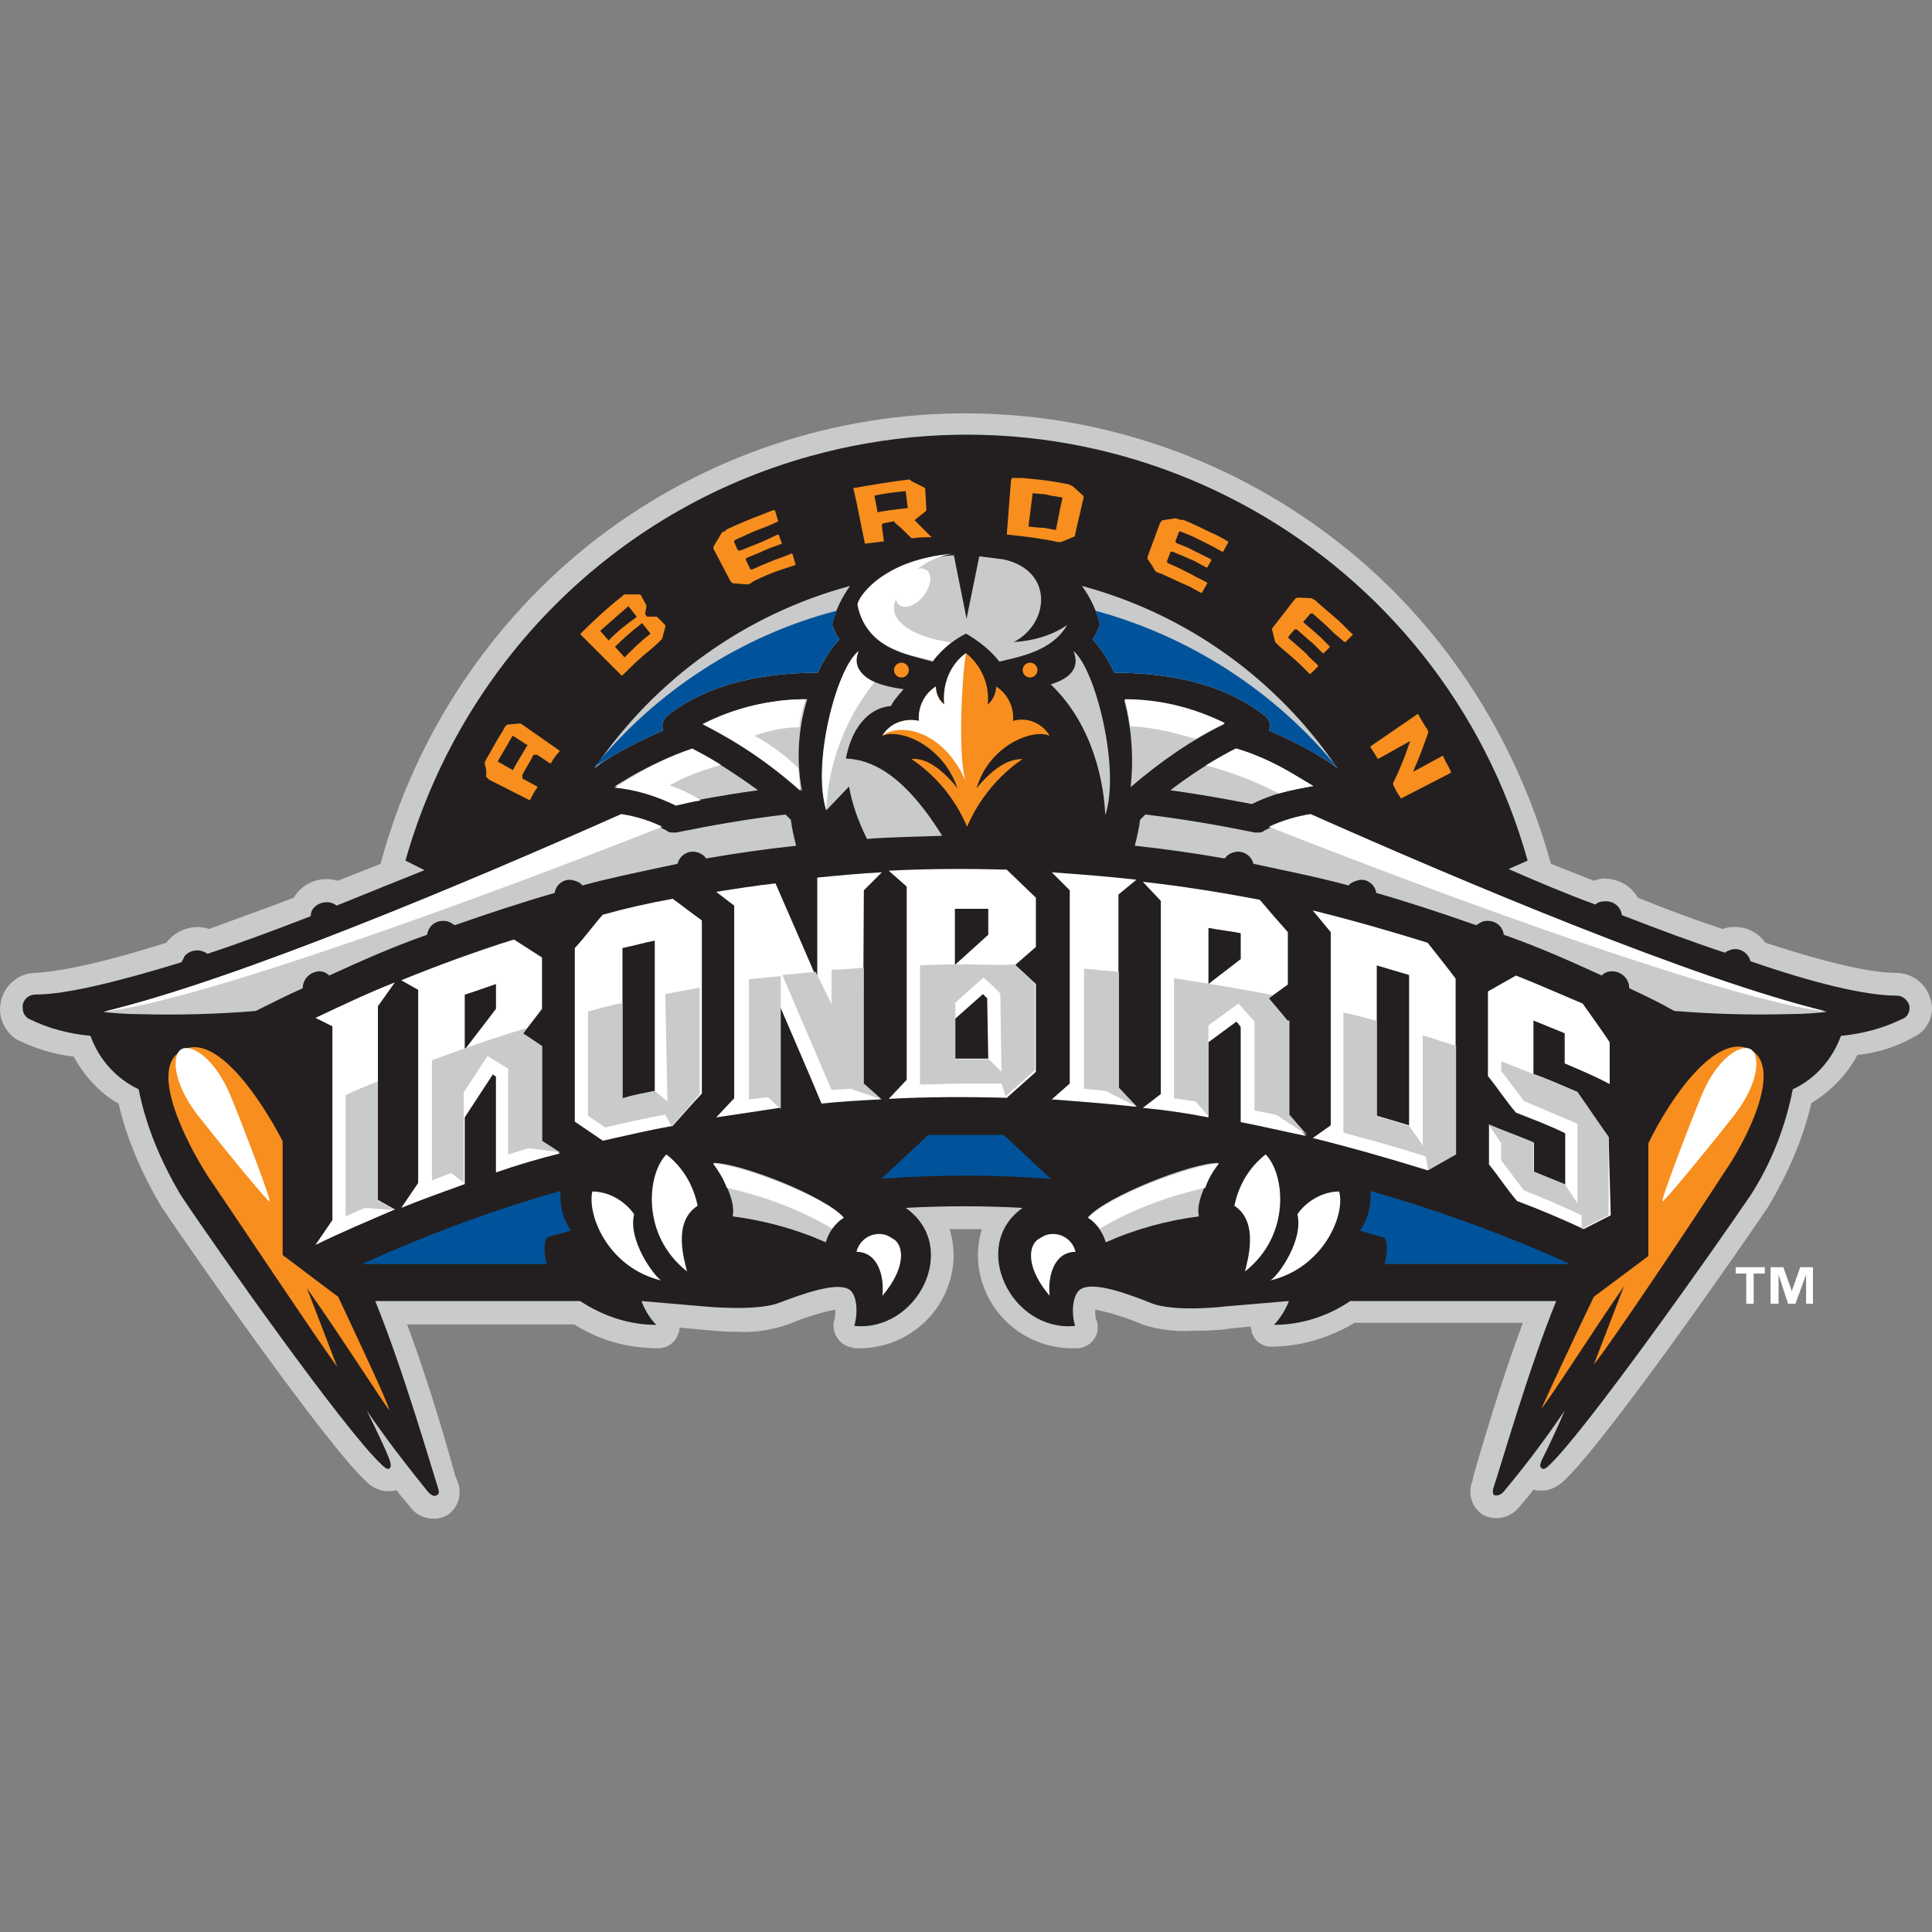 <?xml version="1.0" encoding="utf-8"?>
<!-- Generator: Adobe Illustrator 24.3.0, SVG Export Plug-In . SVG Version: 6.00 Build 0)  -->
<svg version="1.1" id="Layer_1" xmlns="http://www.w3.org/2000/svg" xmlns:xlink="http://www.w3.org/1999/xlink" x="0px" y="0px"
	 viewBox="0 0 512 512" style="enable-background:new 0 0 512 512;" xml:space="preserve">
<rect x="0" y="0" width="512" height="512" fill="#808080" stroke="none"/>
<style type="text/css">
	.st0{fill:#C9CACC;}
	.st1{fill:#231F20;}
	.st2{fill:#00539B;}
	.st3{fill:#FFFFFF;}
	.st4{fill:#F78E1E;}
</style>
<g id="XMLID_1_">
	<path id="XMLID_3_" class="st0" d="M511.59,264.7c-1.12-3.93-4.77-6.87-9.12-6.87c-4.77,0-14.45-1.4-34.65-8
		c-2.53-3.65-7.15-5.05-11.36-3.65c-6.87-2.24-14.45-5.05-22.44-8.28c-1.68-3.09-5.05-5.05-8.84-5.05h-0.28
		c-0.84,0-1.68,0.28-2.53,0.56l-11.36-4.49c-9.4-34.09-29.32-64.53-57.51-86.13c-57.8-44.33-137.62-44.33-195.41,0
		c-27.92,21.6-48.12,52.04-57.23,86.13l-11.36,4.49c-4.49-1.4-9.4,0.56-11.64,4.49c-8,3.09-15.71,5.75-22.44,8.28
		c-4.21-1.4-8.84,0.28-11.36,3.65c-19.92,6.31-29.88,7.72-34.65,8c-5.05,0-9.4,4.21-9.4,9.68c0,3.09,1.68,6.31,4.49,8
		c4.49,2.24,9.68,3.93,15.01,4.49c2.81,5.05,6.87,9.68,11.92,12.48c2.24,9.68,6.31,18.8,11.36,27.35
		c8,11.92,43.49,62.85,54.29,72.81c1.4,1.4,3.37,2.53,5.75,2.53c0.84,0,1.4,0,2.24-0.28c1.4,1.96,2.81,3.37,3.65,4.49
		c1.4,1.96,3.65,3.09,6.31,3.09c1.12,0,2.24-0.28,3.37-0.84c3.09-1.96,4.21-5.75,2.81-9.12l-0.56-1.4
		c-4.49-16.27-8.84-29.6-12.77-40.12h44.33c6.59,4.21,14.17,6.31,22.16,6.31c3.09,0,5.47-2.24,5.75-5.47l6.03,0.56
		c0.56,0,4.49,0.56,9.4,0.56c4.49,0.28,9.12-0.56,13.33-1.96c3.93-1.68,8.28-3.09,12.48-3.93c0,0.84,0,1.96-0.28,2.81
		c-0.84,3.09,1.12,6.31,4.21,7.15c0.28,0,0.56,0,0.84,0.28c0.84,0,1.68,0,2.24,0c10.8-0.28,20.2-7.43,23.29-17.68
		c1.4-4.49,1.4-9.4,0-13.89c2.81,0,5.75,0,8.56,0c-1.4,4.49-1.4,9.4,0,13.89c3.09,10.24,12.48,17.39,23.29,17.68
		c0.84,0,1.68,0,2.24,0c3.09-0.28,5.75-3.09,5.05-6.59c0-0.28,0-0.56-0.28-0.84c-0.28-0.84-0.28-1.96-0.28-2.81
		c4.21,0.84,8.56,2.24,12.48,3.93c4.21,1.4,8.84,1.96,13.33,1.68c4.77,0,8.84-0.28,9.4-0.56l6.03-0.56c0,0.56,0.28,1.12,0.28,1.68
		c0.84,2.24,2.81,3.65,5.05,3.65c7.72,0,15.29-2.24,22.16-6.31h44.61c-3.93,10.52-8.28,23.85-13.05,40.4l-0.28,1.4
		c-1.4,3.37-0.28,7.15,2.81,9.12c1.12,0.56,2.24,0.84,3.37,0.84c2.53,0,4.77-1.12,6.31-3.09c1.12-1.4,2.24-2.53,3.65-4.49
		c0.84,0.28,1.4,0.28,2.24,0.28c2.24,0,4.21-1.12,5.75-2.53c10.8-9.96,46.29-60.88,54.29-72.81c5.05-8.56,9.12-17.68,11.36-27.35
		c5.05-3.09,9.4-7.43,12.2-12.77c5.47-0.56,10.52-2.24,15.01-4.77C511.03,272.97,512.86,268.63,511.59,264.7z"/>
	<path id="XMLID_4_" class="st1" d="M505.98,266.38c-0.56-1.4-1.68-2.53-3.37-2.53c-8.28,0-22.16-3.37-38.72-9.12
		c-0.56-2.24-2.81-3.65-5.05-3.09c-0.56,0.28-1.12,0.28-1.68,0.84c-8.56-2.81-17.96-6.31-27.35-9.96c-0.28-2.24-2.24-3.93-4.77-3.65
		c-0.84,0-1.68,0.28-2.24,0.84c-7.72-2.81-15.29-6.03-23.01-9.4l5.05-2.24c-23.01-82.2-108.02-130.04-190.22-107.17
		c-52.04,14.45-92.44,55.13-107.17,107.17l5.05,2.53c-7.72,3.09-15.71,6.31-23.29,9.4c-1.68-1.4-4.49-1.12-6.03,0.56
		c-0.56,0.56-0.84,1.4-0.84,2.24c-9.4,3.65-18.8,7.15-27.35,9.96c-1.96-1.4-4.49-1.12-6.03,0.56c-0.28,0.56-0.56,1.12-0.84,1.68
		c-16.55,5.05-30.44,8.56-38.72,8.56c-1.96,0-3.65,1.68-3.37,3.65c0,1.12,0.56,2.24,1.68,2.81c5.05,2.53,10.52,3.93,16.27,4.49
		c2.24,6.31,6.87,11.36,12.77,14.17c1.96,9.96,6.03,19.36,11.08,27.92c9.4,14.17,43.77,62.85,53.45,71.68
		c1.12,1.12,1.68,1.12,1.96,0.84c0.28-0.28,0.56-0.56,0-2.24s-3.09-7.15-6.03-13.05c5.05,7.43,10.52,14.45,16.27,21.6
		c1.12,1.12,1.68,1.12,2.24,0.84c0.56-0.28,0.84-0.56,0.28-2.24c-1.4-4.21-9.12-31-16.55-49.24h54.29
		c6.03,3.93,12.77,6.31,20.2,6.31c-1.68-1.68-3.09-3.93-3.93-6.31l16.27,1.4c0,0,13.89,1.4,19.92-0.84
		c6.03-2.24,15.29-5.75,18.8-3.65c1.96,1.12,2.53,5.75,1.4,9.68c16.83,1.68,28.2-21.04,13.61-31.28c10.24-0.56,20.76-0.56,31,0
		c-14.17,9.96-3.09,32.97,13.89,31.28c-1.12-3.93-0.56-8.28,1.4-9.68c3.37-2.24,12.48,1.12,18.8,3.65
		c6.31,2.53,19.92,0.84,19.92,0.84l16.55-1.4c-0.84,2.24-2.24,4.49-3.93,6.31c7.15,0,14.17-2.24,20.2-6.31h54.57
		c-7.43,18.24-15.01,44.89-16.55,49.24c-0.56,1.68,0,2.24,0.28,2.24s1.12,0.28,2.24-0.84c5.75-6.87,11.08-13.89,16.27-21.6
		c-2.53,6.03-5.05,11.08-6.03,13.05c-0.84,1.96-0.28,1.96,0,2.24s0.84,0.28,1.96-0.84c9.68-9.12,44.05-57.8,53.45-71.68
		c5.47-8.56,9.12-17.96,11.08-27.92c6.03-2.81,10.52-8,12.77-14.17c5.75-0.56,11.08-1.96,16.27-4.49
		C505.7,269.47,506.26,267.78,505.98,266.38z"/>
	<path id="XMLID_5_" class="st0" d="M163.56,199.61c3.93-2.24,8-4.21,12.2-6.03c-0.56-1.4,0-3.09,1.12-3.93
		c11.92-9.4,27.92-11.36,39.56-11.36h0.28c1.4-3.09,3.37-6.31,5.75-8.84c-0.84-1.12-1.4-2.53-1.96-3.93
		c0.84-3.65,2.53-7.15,4.77-10.24c-27.64,7.43-51.76,24.69-67.76,48.4C159.49,201.85,161.88,200.73,163.56,199.61z"/>
	<path id="XMLID_6_" class="st2" d="M163.56,199.61c3.93-2.24,8-4.21,12.2-6.03c-0.56-1.4,0-3.09,1.12-3.93
		c11.92-9.4,27.92-11.36,39.56-11.36h0.28c1.4-3.09,3.37-6.31,5.75-8.84c-0.84-1.12-1.4-2.53-1.96-3.93
		c0.28-1.12,0.84-2.53,1.12-3.65c-25.25,6.59-47.84,21.32-64.25,41.52C159.49,201.85,161.88,200.73,163.56,199.61z"/>
	<path id="XMLID_7_" class="st0" d="M80.23,261.89L80.23,261.89c0-2.24,1.68-4.21,4.21-4.49c1.12,0,1.96,0.28,2.81,1.12
		c8.56-3.93,17.11-7.72,25.95-10.8c0.28-2.24,2.24-3.93,4.77-3.65c0.84,0,1.68,0.56,2.53,1.12c8.84-3.09,17.68-6.03,26.51-8.56
		c0.28-2.24,2.53-3.93,4.77-3.37c1.12,0.28,1.96,0.56,2.53,1.4c8.28-2.24,16.83-3.93,25.25-5.75c0.56-2.24,2.81-3.65,5.05-3.09
		c1.12,0.28,1.96,0.84,2.53,1.68c8-1.4,15.99-2.53,23.85-3.37c-0.56-2.24-1.12-4.49-1.4-6.87l-1.4-1.4
		c-9.68,1.12-19.36,2.81-29.04,4.77c-0.28,0-0.56,0-0.84,0c-0.56,0-1.12,0-1.68-0.56c-3.93-1.96-8-3.37-12.2-4.21
		C124,233.84,62.84,259.65,27.35,268.2c2.81,0.28,6.03,0.56,9.68,0.56c10.24,0.28,20.48,0,30.72-0.84
		C71.96,265.82,75.88,263.86,80.23,261.89z"/>
	<path id="XMLID_8_" class="st3" d="M164.68,215.74c-40.4,17.96-101.56,43.77-137.05,52.32c24.69-2.53,101-30.44,147.86-48.96
		C172.12,217.42,168.33,216.3,164.68,215.74z"/>
	<path id="XMLID_9_" class="st0" d="M183.48,198.34c-5.75,1.96-11.08,4.49-16.27,7.43L163,208.3c5.75,0.56,11.08,2.24,16.27,4.77
		c3.09-0.56,11.36-2.24,21.6-3.65C195.12,205.22,189.37,201.57,183.48,198.34z"/>
	<path id="XMLID_10_" class="st3" d="M191.05,202.69c-3.09-1.96-5.75-3.37-7.72-4.21c-5.75,1.96-11.08,4.49-16.27,7.72l-4.21,2.53
		c5.75,0.56,11.08,2.24,16.27,4.77c1.4-0.28,3.37-0.84,6.59-1.4c-2.53-1.68-5.47-3.09-8.28-3.93
		C181.8,205.5,186.56,204.1,191.05,202.69z"/>
	<path id="XMLID_11_" class="st0" d="M213.92,185.3c-9.4,0-18.8,2.24-27.35,6.59c9.4,4.77,17.96,10.52,25.95,17.68
		C210.97,201.29,211.53,193.01,213.92,185.3z"/>
	<path id="XMLID_12_" class="st3" d="M211.53,203.54c-3.37-3.37-7.43-6.31-11.64-8.56c3.93-1.4,8-2.24,11.92-2.24
		c0.28-2.53,0.84-4.77,1.68-7.43c-9.4,0-18.8,2.24-27.35,6.59c9.4,4.77,17.96,10.52,25.95,17.68
		C211.82,207.18,211.82,205.22,211.53,203.54z"/>
	<path id="XMLID_13_" class="st0" d="M343.82,205.78c-5.05-3.09-10.52-5.75-16.27-7.43c-6.03,3.09-11.92,6.87-17.39,11.08
		c10.24,1.4,18.52,3.09,21.6,3.65c5.05-2.53,10.52-3.93,16.27-4.77L343.82,205.78z"/>
	<path id="XMLID_14_" class="st3" d="M343.82,205.78c-5.05-3.09-10.52-5.75-16.27-7.43c-2.24,1.12-4.77,2.53-8,4.49
		c6.59,1.68,13.05,4.21,19.36,7.43c3.09-0.84,6.03-1.4,9.12-1.96L343.82,205.78z"/>
	<path id="XMLID_15_" class="st0" d="M324.46,191.89c-8.28-3.93-17.39-6.31-26.51-6.31c1.96,7.43,2.53,15.29,1.68,23.01
		C307.49,201.85,315.76,196.1,324.46,191.89z"/>
	<path id="XMLID_16_" class="st3" d="M298.09,185.3c0.56,2.24,1.12,4.49,1.4,7.15c6.03,0.28,11.64,1.68,17.39,3.37
		c2.81-1.68,5.47-3.09,7.72-4.21C316.32,187.54,307.49,185.3,298.09,185.3z"/>
	<path id="XMLID_17_" class="st0" d="M247.17,175.34c2.24-3.09,5.47-5.75,8.84-7.43c3.37,1.96,6.59,4.49,8.84,7.43
		c5.75-1.4,13.89-2.81,17.96-9.68c-4.21,2.81-9.12,4.21-14.17,4.49c9.4-4.77,10.8-18.8-2.53-21.88c-2.24-0.28-4.21-0.56-6.59-0.84
		l-3.37,16.55l-3.37-16.83c-19.08,1.12-25.25,11.92-24.97,13.33C229.49,171.97,240.29,173.37,247.17,175.34z"/>
	<path id="XMLID_18_" class="st0" d="M224.16,201.01c1.96-9.96,7.43-13.61,11.92-13.89c0.84-1.68,2.24-3.09,3.37-4.49
		c-6.59-0.84-14.73-3.37-11.92-9.96c-6.03,4.77-12.48,30.16-8.56,42.08l6.03-6.31c0.84,4.77,2.53,9.4,4.77,13.89
		c6.59-0.56,13.33-0.56,19.92-0.84C238.89,204.1,230.05,201.29,224.16,201.01z"/>
	<path id="XMLID_19_" class="st0" d="M284.48,172.53c1.96,4.77-1.4,7.43-6.03,8.84c11.64,11.08,14.17,27.07,14.45,34.65
		C296.97,204.1,290.37,177.3,284.48,172.53z"/>
	<circle id="XMLID_20_" class="st4" cx="238.89" cy="177.58" r="1.96"/>
	<circle id="XMLID_21_" class="st4" cx="272.98" cy="177.58" r="1.96"/>
	<path id="XMLID_22_" class="st3" d="M227.53,172.53c-6.03,4.77-12.2,30.16-8.56,42.08c0.56-12.48,5.05-24.13,12.77-33.81
		C228.37,179.13,225.84,176.46,227.53,172.53z"/>
	<path id="XMLID_23_" class="st3" d="M227.25,160.33c2.24,11.36,13.05,13.05,19.92,14.73c1.4-1.68,3.09-3.37,4.77-4.77
		c-15.29-2.53-15.71-8.56-14.73-10.8l0.28-0.84c0,0.56,0.28,1.4,0.84,1.68c1.4,1.12,4.21,0.28,6.31-2.24
		c1.96-2.53,2.53-5.47,1.12-6.87c-0.84-0.56-1.96-0.84-2.81-0.28c2.81-2.24,6.03-3.65,9.4-4.21
		C233.28,148.4,226.97,158.93,227.25,160.33z"/>
	<path id="XMLID_24_" class="st4" d="M233.84,194.98c1.96-3.37,6.03-4.77,9.68-3.93c-0.28-3.65,1.4-7.15,4.49-9.12
		c0,1.96,0.84,3.65,2.24,4.77c-0.56-5.05,1.4-10.52,5.75-13.61c4.21,3.37,6.31,8.56,5.75,13.61c1.4-1.12,2.24-3.09,2.24-4.77
		c3.09,1.96,4.77,5.47,4.49,9.12c3.65-1.12,7.72,0.56,9.68,3.93c-4.49-1.96-15.99,2.53-19.36,13.89c5.47-6.59,9.4-7.72,12.2-7.72
		c-6.59,4.49-11.64,10.8-14.73,17.96c-3.09-7.43-8.28-13.61-14.73-17.96c2.81-0.28,6.87,1.12,12.2,7.72
		C249.69,197.22,238.33,193.01,233.84,194.98z"/>
	<path id="XMLID_25_" class="st3" d="M256,207.18c-6.03-13.89-17.68-15.71-22.16-12.2c1.96-3.37,6.03-4.77,9.68-3.93
		c-0.28-3.65,1.4-7.15,4.49-9.12c0,1.96,0.84,3.65,2.24,4.77c-0.56-5.05,1.4-10.52,5.75-13.61
		C254.88,179.41,253.76,201.29,256,207.18z"/>
	<path id="XMLID_26_" class="st4" d="M89.63,343.68L74.9,332.59v-30.16c-6.31-12.2-17.96-28.76-26.51-24.13
		c-9.4,4.49,1.12,24.69,6.59,33.25c6.59,9.68,30.44,45.45,34.37,50.64l-8-20.76c7.72,10.8,19.92,29.88,21.88,32.4
		C102.4,370.75,95.24,355.74,89.63,343.68z"/>
	<path id="XMLID_27_" class="st3" d="M71.39,318.14v-0.28c-0.84-3.37-7.72-21.32-10.24-27.35c-4.21-10.24-10.52-13.89-13.05-12.48
		s-2.53,8.56,4.21,17.39c3.93,5.05,15.99,19.92,18.52,22.44C71.11,318.42,71.39,318.42,71.39,318.14z"/>
	<path id="XMLID_28_" class="st4" d="M463.62,278.02c-8.84-4.21-20.76,12.48-26.79,24.97v29.88l-14.45,10.8
		c-5.75,11.92-12.77,27.07-13.89,29.6c2.24-2.53,14.17-21.32,21.88-32.4l-8,20.76c4.21-5.05,28.2-40.96,34.37-50.64
		C462.5,302.85,473.02,282.65,463.62,278.02z"/>
	<path id="XMLID_29_" class="st3" d="M440.61,318.14v-0.28c0.84-3.37,7.72-21.32,10.24-27.35c4.21-10.24,10.52-13.89,13.05-12.48
		c2.53,1.4,2.53,8.56-4.21,17.39c-3.93,5.05-15.99,19.92-18.52,22.44C440.89,318.42,440.61,318.42,440.61,318.14z"/>
	<path id="XMLID_30_" class="st2" d="M416.06,334.98c-17.11-7.72-34.65-14.17-52.89-19.36c0.28,3.65-0.56,7.43-2.81,10.52
		c3.09,0.84,4.49,1.4,6.03,1.68c1.4,0.28,1.4,3.65,0.56,7.15L416.06,334.98L416.06,334.98z"/>
	<path id="XMLID_31_" class="st2" d="M145.32,327.82c1.4-0.56,3.09-0.84,6.03-1.68c-2.24-3.09-3.09-6.87-2.81-10.52
		c-17.96,5.05-35.49,11.64-52.61,19.36h48.96C143.92,331.47,144.2,328.1,145.32,327.82z"/>
	<path id="XMLID_32_" class="st2" d="M265.96,300.75c-3.37,0-6.59,0-9.96,0s-6.59,0-9.96,0l-12.48,11.64
		c7.43-0.56,14.73-0.84,22.44-0.84c7.72,0,15.01,0.28,22.44,0.84L265.96,300.75z"/>
	<path id="XMLID_33_" class="st3" d="M327.13,319.55c1.12-5.47,3.93-10.24,8.28-13.61c5.05,5.05,6.87,21.32-5.47,31
		C330.49,334.42,333.86,323.9,327.13,319.55z"/>
	<path id="XMLID_34_" class="st3" d="M343.82,321.79c2.53-3.65,6.87-6.03,11.08-6.03c1.68,6.31-4.21,20.2-18.24,23.57
		C338.77,338.06,345.5,328.67,343.82,321.79z"/>
	<path id="XMLID_35_" class="st3" d="M285.04,331.75c-0.84-3.37-4.21-5.47-7.72-4.49c-0.84,0.28-1.68,0.84-2.53,1.4
		c-2.24,1.96-2.81,7.43,3.37,14.73C277.61,338.34,279.29,331.75,285.04,331.75z"/>
	<path id="XMLID_36_" class="st0" d="M322.78,308.18c0,0-6.31,9.12-5.05,14.17c-8.56,1.12-16.83,3.37-24.69,6.87
		c-0.84-2.81-2.53-5.05-4.77-6.59C293.18,317.02,315.76,308.18,322.78,308.18z"/>
	<path id="XMLID_37_" class="st3" d="M319.41,314.78c-9.96,2.24-19.36,5.75-27.92,10.8c-0.84-1.12-1.96-2.24-3.09-2.81
		c5.05-5.75,27.64-14.17,34.65-14.45C321.37,310.43,320.25,312.39,319.41,314.78z"/>
	<path id="XMLID_38_" class="st3" d="M184.88,319.55c-1.12-5.47-3.93-10.24-8.28-13.61c-5.05,5.05-6.87,21.32,5.47,31
		C181.51,334.42,178.01,323.9,184.88,319.55z"/>
	<path id="XMLID_39_" class="st3" d="M168.05,321.79c-2.53-3.65-6.87-6.03-11.08-6.03c-1.4,6.31,4.21,20.2,18.24,23.57
		C173.24,338.06,166.36,328.67,168.05,321.79z"/>
	<path id="XMLID_40_" class="st3" d="M226.97,331.75c0.84-3.37,4.21-5.47,7.72-4.49c0.84,0.28,1.68,0.84,2.53,1.4
		c2.24,1.96,2.81,7.43-3.37,14.73C234.4,338.34,232.72,331.75,226.97,331.75z"/>
	<path id="XMLID_41_" class="st0" d="M189.09,308.18c0,0,6.31,9.12,5.05,14.17c8.56,1.12,16.83,3.37,24.69,6.87
		c0.84-2.81,2.53-5.05,4.77-6.59C218.69,317.02,196.24,308.18,189.09,308.18z"/>
	<path id="XMLID_42_" class="st3" d="M192.6,314.78c9.96,2.24,19.36,5.75,27.92,10.8c0.84-1.12,1.96-2.24,3.09-2.81
		c-5.05-5.75-27.64-14.17-34.65-14.45C190.49,310.43,191.75,312.39,192.6,314.78z"/>
	<path id="XMLID_43_" class="st3" d="M100.15,266.66l4.49-6.31c-7.15,2.81-13.89,6.03-21.04,9.4l4.49,2.24v51.34l-4.49,6.59
		c6.87-3.37,13.89-6.31,21.04-9.4l-4.49-2.53V266.66z"/>
	<path id="XMLID_44_" class="st3" d="M228.93,235.94l4.77-4.77c-5.75,0.28-11.36,0.84-17.11,1.4v27.07
		c-3.65-8.56-7.43-17.11-11.08-25.53c-5.05,0.56-10.52,1.4-15.71,2.24l4.77,3.65v51.06l-4.77,5.05c5.75-0.84,11.36-1.68,16.83-2.53
		v-27.07c3.65,8.56,7.43,17.11,11.08,25.95c5.05-0.56,10.52-0.84,15.71-1.12l-4.77-4.21L228.93,235.94z"/>
	<path id="XMLID_47_" class="st3" d="M378.33,249.83c-9.96-3.09-20.2-6.03-30.44-8.56l4.77,5.75v51.2l-4.77,3.37
		c10.24,2.53,20.48,5.47,30.44,8.56l7.43-4.49v-46.29C383.38,256.14,380.85,253.05,378.33,249.83z M373.42,298.22
		c-2.81-0.84-5.75-1.68-8.56-2.53v-39.84c2.81,0.84,5.75,1.68,8.56,2.53V298.22z"/>
	<path id="XMLID_48_" class="st3" d="M296.4,237.06l4.77-3.93c-7.43-0.84-14.73-1.4-22.44-1.96l4.77,4.77v51.2l-4.77,4.21
		c7.43,0.56,14.73,1.12,22.44,1.96l-4.77-5.05V237.06z"/>
	<path id="XMLID_51_" class="st3" d="M186,243.94l-7.72-5.75c-6.31,1.12-12.48,2.53-18.52,4.21c-2.53,2.81-4.77,6.03-7.43,8.84
		v46.01l7.43,5.05c6.31-1.4,12.2-2.81,18.52-3.93c2.53-2.81,5.05-5.75,7.72-8.56V243.94z M173.52,289.11
		c-2.81,0.56-5.75,1.12-8.56,1.96v-39.84c2.81-0.56,5.75-1.4,8.56-1.96V289.11z"/>
	<path id="XMLID_52_" class="st3" d="M426.3,301.31c-2.81-3.93-5.75-8-8.28-11.92c-3.93-1.68-7.72-3.37-11.64-4.77v-14.17
		c2.81,1.12,5.47,2.24,8.28,3.37v8c3.93,1.68,8,3.37,11.92,5.47V276.2c-2.24-3.37-4.77-6.87-7.15-10.24
		c-6.03-2.53-11.64-5.05-17.68-7.43l-7.43,4.21v22.44c2.53,3.09,4.77,6.59,7.43,9.68c4.21,1.68,8.84,3.37,13.05,5.47v13.61
		c-2.81-1.12-5.47-2.24-8.28-3.37v-7.72c-3.93-1.68-8-3.09-11.92-4.77v10.52c2.53,3.09,4.77,6.59,7.43,9.68
		c6.03,2.24,11.92,4.77,17.68,7.43l7.15-3.65L426.3,301.31z"/>
	<path id="XMLID_56_" class="st3" d="M274.52,237.9l-7.72-7.43c-10.52-0.28-20.76-0.28-31.28,0.28l4.77,4.21v51.2l-4.77,5.05
		c10.52-0.56,20.76-0.56,31.28-0.28l7.72-6.87v-23.29l-5.47-5.05l5.47-4.77V237.9z M253.06,240.85c2.81,0,5.75,0,8.84,0v6.87
		l-8.84,8V240.85z M261.9,280.55c-2.81,0-5.75,0-8.84,0v-10.52l7.43-6.59l1.12,1.12L261.9,280.55z"/>
	<path id="XMLID_59_" class="st3" d="M346.06,301.03l-4.77-5.47v-24.97l-5.05-6.03l5.05-3.65v-13.89c-2.53-2.81-5.05-5.75-7.43-8.56
		c-10.24-1.96-20.76-3.65-31-4.77l4.77,5.05v51.2l-4.77,3.65c5.75,0.56,11.64,1.4,17.39,2.53V276.2l7.43-5.47l1.12,1.4v25.25
		C334.7,298.5,340.45,299.91,346.06,301.03z M320.25,245.9c2.81,0.56,5.75,0.84,8.56,1.4v6.87l-8.56,6.59V245.9z"/>
	<path id="XMLID_62_" class="st3" d="M148.41,305.66l-4.77-3.09v-25.25l-5.05-3.37l5.05-6.59v-13.61l-7.43-4.77
		c-9.96,3.09-20.2,6.87-29.88,10.8l4.49,2.53v51.2l-4.49,6.59c5.47-2.24,11.08-4.21,16.83-6.31v-17.68l7.43-11.36l0.84,0.56v25.39
		C137.05,308.75,142.8,307.06,148.41,305.66z M123.16,263.58c2.81-0.84,5.75-1.96,8.28-2.81v6.59l-8.28,10.8V263.58z"/>
	<path id="XMLID_63_" class="st0" d="M176.89,291.91l-3.37-2.81c-2.81,0.56-5.75,1.12-8.56,1.96v-25.25
		c-3.09,0.56-6.03,1.4-9.12,2.24v27.64l4.49,3.09c5.05-1.12,10.8-2.53,15.99-3.37l1.68,3.09c2.53-2.81,5.05-5.75,7.43-8.56v-28.2
		c-3.09,0.56-6.03,1.12-9.12,1.68L176.89,291.91z"/>
	<path id="XMLID_64_" class="st0" d="M143.64,277.18l-5.05-3.37l1.12-1.4c-8.56,2.53-16.83,5.47-25.25,8.56v31.84l5.05-1.96
		l3.37,2.53v-23.85l6.31-9.68l5.47,3.37v22.73l5.47-1.68l8.28,1.12l-4.77-3.09L143.64,277.18z"/>
	<path id="XMLID_65_" class="st0" d="M228.93,256.42c-2.81,0.28-5.75,0.56-8.56,0.56v9.12l-3.37-6.87l-0.84-1.68
		c-2.81,0.28-6.03,0.56-8.84,0.84l13.05,30.44l5.05-0.28l8.28,2.81l-4.77-4.21V256.42z"/>
	<path id="XMLID_66_" class="st0" d="M100.15,286.58c-2.81,1.12-5.75,2.24-8.56,3.65v32.12l5.05-2.24l8,0.56l-4.49-2.53V286.58z"/>
	<path id="XMLID_67_" class="st0" d="M198.49,259.51v31.84l5.05-0.56l3.37,3.09v-35.21C204.24,258.95,201.29,259.23,198.49,259.51z"
		/>
	<path id="XMLID_68_" class="st0" d="M376.78,303.13l-3.37-4.77c-2.81-0.84-5.75-1.68-8.56-2.53v-25.25
		c-2.81-0.84-6.03-1.68-8.84-2.24v31.84c7.43,1.96,14.45,3.93,21.88,6.31l0.56,3.65l7.43-4.21v-28.76
		c-2.81-0.84-6.03-1.96-8.84-2.81v29.04h-0.28V303.13z"/>
	<path id="XMLID_69_" class="st0" d="M341.29,270.59l-5.05-6.03l1.12-0.84c-8.56-1.68-17.39-3.09-26.23-4.49v31.84l5.75,0.84
		l3.37,3.93v-24.13l8-5.75l4.21,4.77v23.57l5.75,1.12l8.28,5.47l-4.77-5.47v-24.97h-0.42V270.59z"/>
	<path id="XMLID_70_" class="st0" d="M418.03,289.39c-3.93-1.68-7.72-3.37-11.64-4.77c-2.81-1.12-5.75-2.24-8.56-3.37v2.53l6.03,8
		c3.93,1.68,14.17,6.03,14.17,6.03v21.04l-3.37-5.05c-2.81-1.12-5.47-2.24-8.28-3.37v-7.72c-3.93-1.68-8-3.09-11.92-4.77l3.37,5.05
		v4.49l6.03,8c5.05,1.96,10.24,4.21,15.29,6.59v3.65l7.15-3.65v-20.76C423.5,297.38,420.97,293.45,418.03,289.39z"/>
	<path id="XMLID_71_" class="st0" d="M296.4,257.54c-3.09-0.28-6.31-0.56-9.12-0.84v31.84l5.75,0.56l8.28,4.21l-4.77-5.05v-30.72
		H296.4z"/>
	<path id="XMLID_74_" class="st0" d="M256,255.58c-3.93,0-8,0-12.2,0.28v31.56c3.93,0,8-0.28,11.92-0.28c3.09,0,6.59,0,9.68,0
		l1.12,3.37l7.72-6.87v-23.01l-5.47-5.05C264.84,255.86,260.49,255.58,256,255.58z M265.4,284.06l-3.37-3.37c-2.81,0-5.75,0-8.84,0
		v-15.01l7.43-6.59l2.24,1.96l2.24,2.24L265.4,284.06z"/>
	<path id="XMLID_77_" class="st4" d="M128.77,205.78L128.77,205.78l0.56,0.56l0.28,0.28l10.8,5.47c0.56-1.12,1.12-2.24,1.96-3.37
		c0,0,0,0,0-0.28l-3.65-1.96c-0.28,0-0.28-0.28-0.28-0.56c0-0.28,0-0.28,0-0.56c0.84-1.68,1.96-3.37,2.81-5.05
		c0-0.28,0.28-0.28,0.56-0.28c0.28,0,0.56,0,0.56,0l3.37,2.24c0,0,0,0,0.28,0c0.56-1.12,1.4-2.24,2.24-3.09c0,0,0,0,0-0.28
		l-10.24-7.15h-0.28h-0.28l-3.09,0.28l-0.28,0.28l-0.28,0.28l-0.56,1.12c-1.12,1.68-2.24,3.65-3.37,5.75l-0.84,1.4l-0.28,0.56
		c0,0.28-0.28,0.28-0.28,0.56v0.56C128.77,203.54,129.05,204.66,128.77,205.78z M135.92,204.1l-3.93-2.24v-0.28
		c1.12-1.96,2.53-4.21,3.65-6.31l0.28-0.28l3.93,2.53l-0.28,0.28C138.45,199.89,137.05,201.85,135.92,204.1z"/>
	<path id="XMLID_81_" class="st4" d="M165.8,157.38l-0.56,0.28l-0.28,0.28c-3.93,3.09-7.72,6.59-11.08,9.96v0.28l10.8,10.8
		c0,0,0,0,0.28,0c2.24-2.24,4.49-4.49,7.15-6.59l2.24-1.96l0.56-0.56l0.28-0.28l0.28-0.28c0.28-1.12,0.56-2.24,0.84-3.09v-0.28
		v-0.28l-2.24-2.24c0,0,0,0-0.28,0h-0.28h-1.68c-0.28,0-0.56,0-0.56-0.28c-0.28-0.28-0.28-0.28-0.28-0.56l0.28-1.68v-0.28v-0.28
		l-1.4-2.53l-0.28-0.28h-0.28h-3.51V157.38z M165.52,174.22l-2.53-2.81l0.28-0.28c1.96-1.96,4.21-3.93,6.59-5.75l0.28-0.28
		l2.24,2.81l-0.28,0.28c-2.24,1.68-4.21,3.65-6.31,5.75L165.52,174.22z M161.31,169.73l-2.24-2.53l0.28-0.28
		c2.24-1.96,4.49-3.93,6.87-6.03l0.28-0.28l2.24,2.81l-0.28,0.28C165.8,165.66,163.56,167.34,161.31,169.73z"/>
	<path id="XMLID_82_" class="st4" d="M191.05,141.53c-0.56,1.12-1.4,2.24-1.96,3.37c0,0,0,0,0,0.28v0.28l4.49,8.56l0.28,0.28
		l0.28,0.28l3.65,0.28h0.56l0.56-0.28l0.84-0.56c2.24-1.12,4.77-2.24,7.43-3.09l3.37-1.12c0,0,0.28,0,0.28-0.28l-0.84-2.81h-0.28
		c-1.4,0.56-2.81,1.12-4.49,1.68l-3.37,1.4l-2.53,1.12c-0.28,0-0.56,0-0.56-0.28l-1.12-2.24v-0.28l0.28-0.28l3.37-1.4l2.53-1.12
		l3.09-1.12c0.28,0,0.28-0.28,0.28-0.28l-0.84-2.24h-0.28l-4.21,1.96l-2.81,1.12l-2.81,1.12h-0.28h-0.28l-0.28-0.28l-0.84-1.96
		v-0.28l0.28-0.28l3.09-1.4c1.68-0.84,3.37-1.4,5.47-2.24l2.53-1.12c0,0,0.28,0,0.28-0.28l-0.84-2.81h-0.28h-0.28l-2.81,1.12
		c-3.09,1.12-6.31,2.53-9.4,3.93l-0.56,0.56l-0.56,0.14L191.05,141.53z"/>
	<path id="XMLID_85_" class="st4" d="M241.13,127.08h-0.28c-4.77,0.56-9.68,1.4-14.45,2.24h-0.28l0.84,3.65l2.24,11.08
		c0,0,0,0,0.28,0l4.49-0.56h0.28l-0.56-4.21c0-0.28,0.28-0.56,0.28-0.56l2.81-0.56c0.28,0,0.28,0,0.28,0.28
		c1.4,1.12,2.81,2.53,4.21,3.93c0,0,0.28,0,0.28,0.28h0.28c1.68-0.28,3.37-0.28,5.05-0.28c-1.4-1.4-2.81-2.81-4.21-4.21l-0.28-0.28
		l0.28-0.28l2.81-2.24v-0.56c0,0,0,0,0-0.28l-0.28-4.77v-0.28l-0.28-0.28l-3.37-1.68L241.13,127.08z M240.57,134.66
		c-3.09,0.28-7.15,0.84-8,1.12l-0.84-4.49h0.28c2.53-0.56,5.05-0.84,7.72-1.12h0.28L240.57,134.66z"/>
	<path id="XMLID_88_" class="st4" d="M268.21,126.66L268.21,126.66l-0.28,0.56l-1.12,14.45c0,0,0,0,0.28,0l2.24,0.28
		c3.09,0.28,6.59,0.84,9.68,1.4l1.12,0.28h0.56h0.56l3.37-1.4l0.28-0.28v-0.28l2.24-9.68v-0.28v-0.28l-2.81-2.53l-0.56-0.28
		l-0.56-0.28l-3.09-0.56c-3.09-0.56-6.31-0.84-9.4-1.12L268.21,126.66L268.21,126.66z M279.85,140.41h-0.28l-3.09-0.56h-0.84
		l-2.81-0.28h-0.28l1.12-8.84h0.28l3.09,0.28l1.12,0.28l3.37,0.56v0.28l-0.56,2.53L279.85,140.41z"/>
	<path id="XMLID_89_" class="st4" d="M311.69,137.32l-3.65,0.56l-0.28,0.28c0,0,0,0.28-0.28,0.28l-3.37,9.12v0.28v0.28
		c0.56,0.84,1.4,1.96,1.96,3.09l0.28,0.28l0.56,0.28l0.84,0.28c2.53,1.12,4.77,2.24,7.43,3.37l3.09,1.68h0.28l0.28-0.56l1.12-1.96
		c0,0,0-0.28-0.28-0.28c-1.4-0.84-2.81-1.4-4.21-2.24l-3.37-1.68l-2.53-1.12l-0.28-0.28v-0.28l0.84-2.24c0-0.28,0.28-0.28,0.56-0.28
		l3.37,1.4l2.53,1.12l3.09,1.68h0.28l1.12-1.96l-0.28-0.28l-3.37-1.68l-2.81-1.4l-2.81-1.12l-0.28-0.28v-0.28l0.84-2.24
		c0-0.28,0.28-0.28,0.56-0.28l3.37,1.4c1.68,0.84,3.37,1.68,5.05,2.53l2.53,1.4h0.28l1.4-2.53l-0.28-0.28l-2.53-1.4
		c-3.09-1.4-6.31-3.09-9.12-4.21h-0.84l-0.56-0.28h-0.56V137.32z"/>
	<path id="XMLID_90_" class="st4" d="M343.82,158.36L343.82,158.36l-0.56,0.28l-5.89,7.58c0,0,0,0.28-0.28,0.28v0.28
		c0.28,1.12,0.56,2.24,0.84,3.37l0.28,0.28l0.28,0.28l0.56,0.56c1.96,1.68,3.65,3.09,5.75,5.05l2.24,2.24c0,0,0,0,0.28,0l1.96-1.96
		v-0.28c-1.12-1.12-2.24-1.96-3.09-3.09l-2.53-2.24l-1.96-1.68l-0.28-0.28v-0.28l1.68-1.96h0.28h0.28l2.53,2.24l1.96,1.68l2.24,2.24
		c0.28,0,0.28,0.28,0.28,0.28l1.68-1.68v-0.28l-2.53-2.53l-2.24-1.96l-1.96-1.68c-0.28-0.28-0.28-0.56,0-0.56l1.68-1.96h0.28h0.28
		l2.53,2.24c1.4,1.12,2.53,2.53,3.93,3.65l1.96,1.68h0.28l1.96-1.96c0,0,0-0.28-0.28-0.28l-1.96-1.96
		c-2.24-2.24-4.77-4.21-7.15-6.31l-0.56-0.56l-0.56-0.28l-0.56-0.28L343.82,158.36z"/>
	<path id="XMLID_91_" class="st4" d="M373.7,196.38l-0.28,0.84c-1.12,3.37-2.53,6.87-4.21,10.24v0.28v0.28
		c0.56,1.12,1.12,2.24,1.96,3.37v0.28l13.33-6.87c0,0,0,0,0-0.28c-0.56-1.4-1.4-2.53-1.96-3.93c0-0.28-0.28-0.28-0.28-0.28
		l-7.72,4.21l0.28-0.84c1.4-3.09,2.53-6.31,3.65-9.4V194v-0.28l-0.28-0.56c-0.84-1.12-1.4-2.24-2.24-3.65
		c0-0.28-0.28-0.28-0.28-0.28l-12.48,8.56v0.28c0.84,1.12,1.4,2.24,1.96,3.09c1.12,1.68,0,0,0,0L373.7,196.38z"/>
	<path id="XMLID_92_" class="st0" d="M348.45,199.61c-3.93-2.24-8-4.21-12.2-6.03c0-0.28,0.28-0.56,0.28-0.56
		c0.28-1.12-0.28-2.53-1.4-3.37c-11.92-9.4-27.92-11.36-39.56-11.36h-0.28c-1.4-3.09-3.37-6.31-5.75-8.84
		c0.84-1.12,1.4-2.53,1.96-3.93c-0.84-3.65-2.53-7.15-4.77-10.24c27.64,7.43,51.76,24.69,67.76,48.4
		C352.38,201.85,350.13,200.73,348.45,199.61z"/>
	<path id="XMLID_93_" class="st2" d="M348.45,199.61c-3.93-2.24-8-4.21-12.2-6.03c0-0.28,0.28-0.56,0.28-0.56
		c0.28-1.12-0.28-2.53-1.4-3.37c-11.92-9.4-27.92-11.36-39.56-11.36h-0.28c-1.4-3.09-3.37-6.31-5.75-8.84
		c0.84-1.12,1.4-2.53,1.96-3.93c-0.28-1.12-0.84-2.53-1.12-3.65c25.25,6.87,47.84,21.6,64.25,41.8
		C352.38,201.85,350.13,200.73,348.45,199.61z"/>
	<path id="XMLID_94_" class="st0" d="M431.77,261.89L431.77,261.89c0-2.24-1.68-4.21-4.21-4.49c0,0,0,0-0.28,0
		c-1.12,0-1.96,0.28-2.81,1.12c-8.56-3.93-17.11-7.72-25.95-10.8c-0.28-2.24-2.24-3.93-4.77-3.65c-0.84,0-1.68,0.56-2.53,1.12
		c-8.84-3.09-17.68-6.03-26.51-8.56c-0.28-2.24-2.53-3.93-4.77-3.37c-0.84,0.28-1.96,0.56-2.53,1.4
		c-8.28-2.24-16.83-3.93-25.25-5.75c-0.56-2.24-2.81-3.65-5.05-3.09c-1.12,0.28-1.96,0.84-2.53,1.68c-8-1.4-15.99-2.53-23.85-3.37
		c0.56-2.24,1.12-4.49,1.4-6.87l1.4-1.4c9.68,1.12,19.36,2.81,29.04,4.77c0.28,0,0.56,0,0.84,0c0.56,0,1.12,0,1.68-0.56
		c3.93-1.96,8-3.37,12.2-4.21c40.4,17.96,101.56,43.77,136.77,52.32c-2.81,0.28-6.03,0.56-9.68,0.56c-10.24,0.28-20.48,0-30.72-0.84
		C440.05,265.82,435.98,263.86,431.77,261.89z"/>
	<path id="XMLID_95_" class="st3" d="M347.33,215.74c40.4,17.96,101.56,43.77,136.77,52.32c-24.69-2.53-101-30.44-147.86-48.96
		C339.89,217.42,343.54,216.3,347.33,215.74z"/>
	<path id="XMLID_98_" class="st3" d="M467.55,337.5h-2.81v8h-1.96v-8h-2.81v-1.68h7.72v1.68H467.55z M480.59,345.5h-1.96v-7.72
		l-2.81,7.72h-1.96l-2.53-7.72v7.72h-2.1v-9.68h3.37l2.24,6.31l2.24-6.31h3.37v9.68H480.59z"/>
</g>
</svg>
